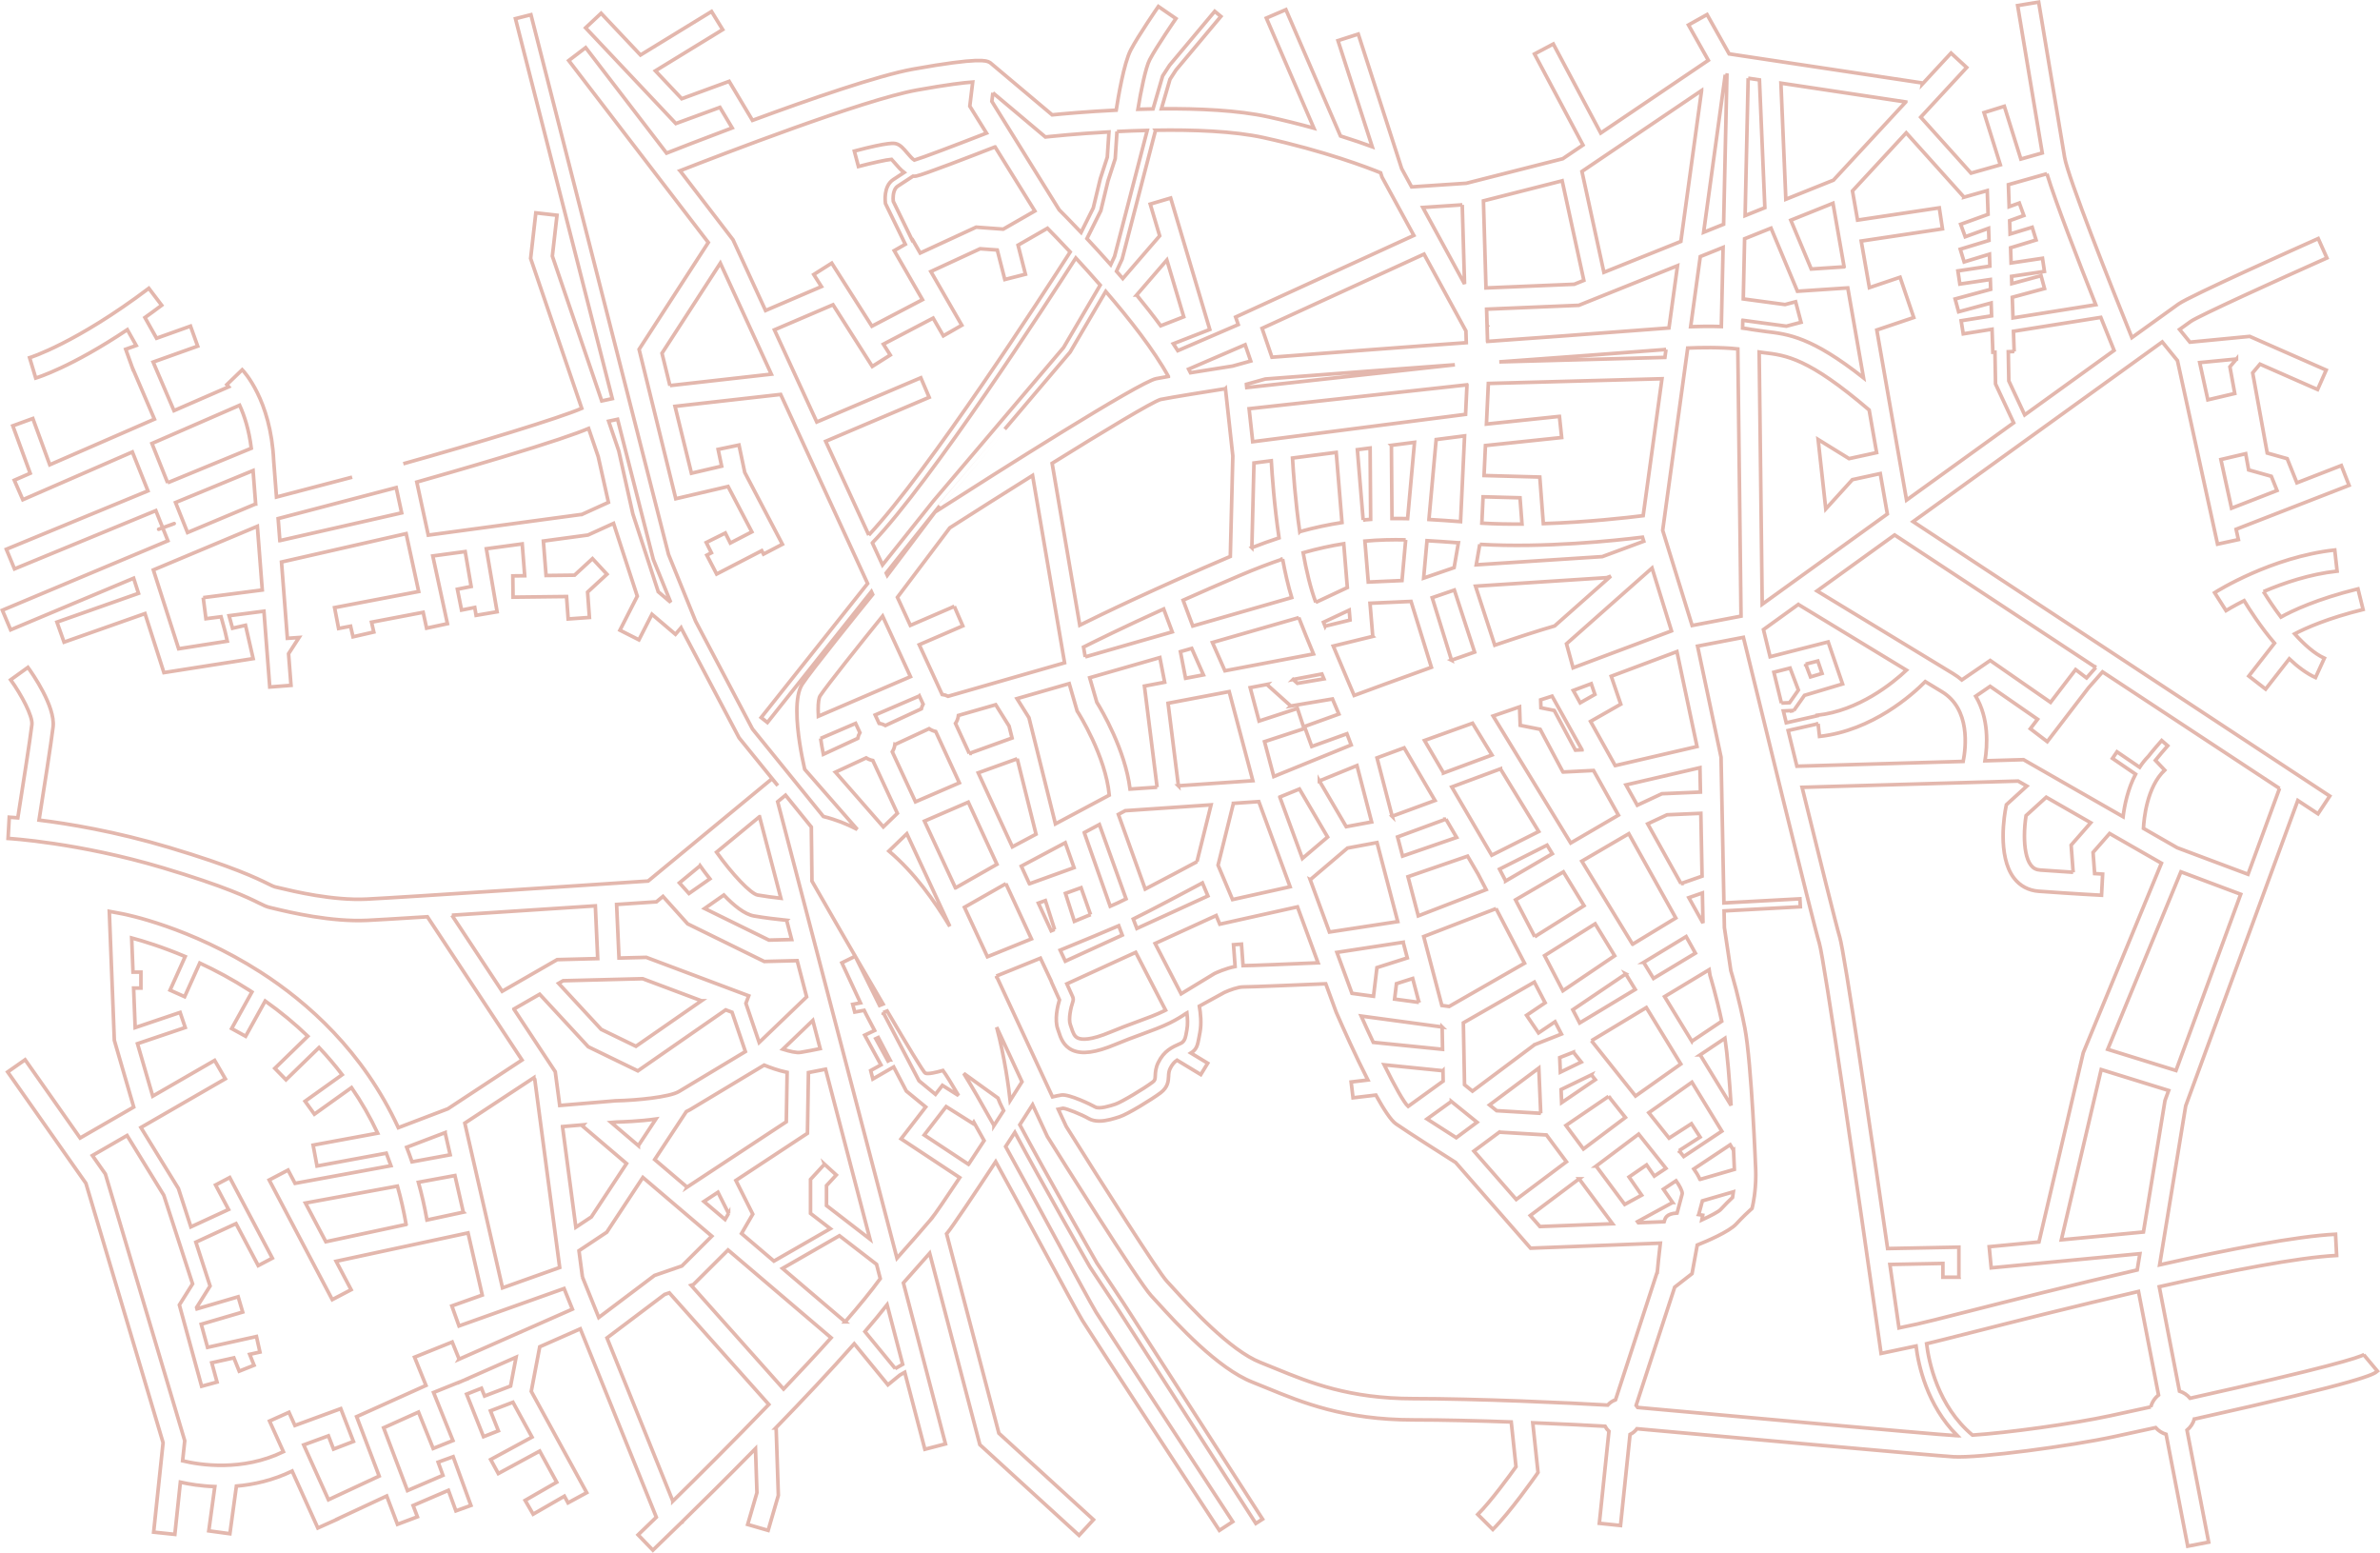 <?xml version="1.0" encoding="UTF-8"?><svg id="_àð_1" xmlns="http://www.w3.org/2000/svg" viewBox="0 0 3737.79 2438.11"><defs><style>.cls-1{fill:none;stroke:#e3b7ad;stroke-linecap:round;stroke-width:5.67px;}</style></defs><path class="cls-1" d="m3377.81,2209.18c-17.87,3.9-36.69,8.01-56.49,12.29l-6.43,1.41c-59.55,12.91-162.72,27.01-217.12,30.55-54.41-45.51-68.5-114.58-72.08-143.48,13.94-3.29,38.54-9.54,70.33-17.61,65.83-16.75,163.64-41.59,262.47-64.47l31.49,162.66c-5.88,4.68-10.2,11.19-12.17,18.66Zm-307.74,44.95c-31.51-1.81-398.96-35.11-497.95-44.1-.76-1.2-1.61-2.35-2.55-3.43,14.68-44.97,48.36-148.26,60.51-185.45l27.27-21.25,8.19-44.93c15.08-6.03,50.15-20.91,61.31-33.16,9.76-10.7,20.73-20.69,20.85-20.79l3.88-3.51,1.16-5.12c.22-.92,4.74-21.13,4.74-47.28,0-2.65-.04-5.38-.14-8.15-.06-1.65-6.47-167.62-17.03-222.6-8.86-46.13-20.14-84.03-22.03-90.21-.34-2.27-9.8-65.59-10.12-67.62,0-.42-.2-10.38-.5-26.19l119.78-6.51-.68-12.49-119.34,6.47c-1.47-74.13-4.5-228.81-4.5-228.81l-36.91-174.42c20.14-3.86,51.61-9.88,72.02-13.8,18.36,75.27,109.43,448.56,119.2,480.21,7.51,24.3,60.61,387.97,94.49,626.5l2.51,17.69,54.93-11.63c3.68,29.72,16.99,92.85,64.73,140.7-1.37-.02-2.67-.06-3.82-.12Zm-532.89-56.11c-4.78,1.69-8.98,4.56-12.27,8.27-58.94-3.47-204.91-10.14-305.21-10.14s-162.33-25.02-216.12-47.1l-23.92-9.68c-48.02-18.82-110.48-87.42-137.15-116.72l-10-10.89c-12.95-13.66-103.53-155.89-158-242.97-.1-.24-4.68-10.08-12.59-27.13,2.89-.66,5.64-1.23,7.55-1.49,5.84.46,29.36,9.88,39.93,16.03,5.1,2.97,10.97,4.06,17.01,4.06,11.43,0,23.5-3.94,32.05-6.73,12.53-4.08,50.29-27.11,64.27-37.66,11.69-8.84,12.15-18.68,12.51-25.87.2-4.26.38-7.93,2.57-12.37,3.11-6.27,6.41-9.98,10.7-12.95l37.31,22.61,10.87-17.83-26.39-15.99c8.94-5.62,10.5-11.79,12.75-24.44.4-2.27.86-4.84,1.45-7.81,2.77-14.3.92-30.77-.92-41.35,19.62-10.7,38.58-21.07,39.44-21.61,7.85-3.64,21.59-8.56,28.86-8.56,13.01,0,104.61-3.88,130.22-4.96l16.37,44.54.2.44c10.99,25.18,30.43,68.6,49.57,106.08l-26.29,3.13,2.97,24.84,35.87-4.26c12.31,22.27,23.64,39.66,31.49,45.15,19.36,13.5,81.72,53.02,93.79,60.65,3.09,3.55,117.69,134.58,117.69,134.58l203.79-7.89c-1.99,16.53-3.82,35.27-4.76,45.13l-.08-.02-65.53,200.89Zm-972.34-665.44c13.03-5.24,39.36-15.89,69.15-28,8.76,18.84,14.38,30.75,16.09,34.18l.74,1.47c.16.76.38,1.53.7,2.27l12.37,27.47c-2.77,9.22-8.17,31.11-2.49,46.35.46,1.27.92,2.65,1.39,4.1,2.83,8.78,7.13,22.01,21.33,28.52,15.08,6.91,36.61,4.04,67.78-9.06,14.36-6.03,27.88-10.99,40.97-15.79,16.41-6.03,31.91-11.71,44.83-18.12,9.9-4.9,18.24-10.08,24.78-14.58.5-.28,1.04-.56,1.57-.86,1.04,8.52,1.53,18.52-.08,26.71-.6,3.11-1.08,5.8-1.51,8.15q-1.79,10.06-8.25,12.93c-13.92,6.19-25.93,11.51-35.15,30.04-4.14,8.35-4.48,15.44-4.72,20.65-.28,5.88-.34,7.29-4.24,10.22-13.09,9.88-48.88,31.45-58.52,34.58-7.49,2.45-25.04,8.19-31.63,4.34-6.13-3.53-40.61-20.36-52.82-18.74-3.7.48-9.36,1.75-14.18,2.89-20.12-43.34-52.34-112.71-88.11-189.75Zm21.61,195.45c-2.27-20.36-8.39-67.04-21.19-115.1l39.79,85.7c-4.14,6.73-10.62,16.95-18.6,29.4Zm-25.39,39.24c-20.26-36.25-35.95-63.38-47.48-81.8l53.66,38.66c1.29,3.86,4.42,10.72,8.94,19.84-4.78,7.37-9.86,15.2-15.12,23.3Zm-39.97,60.95c-21.39-14.16-57.5-38.04-69.59-46.01,9.54-12.33,26.15-33.82,34.46-44.61,12.79,8.07,42.14,26.57,42.14,26.57l1.29-2.05c5.2,9.24,10.62,18.94,16.17,28.9-8.13,12.41-16.41,25-24.46,37.19Zm-58.4,85.6c-10.66,12.75-36.61,42.16-54,61.76l-187.38-716.72,12.39-10.24,40.49,49.95,1,84.95s61.03,106.6,111.66,193.04l-5.48,2.19c-7.75-15.69-38.24-77.28-38.24-77.28l-20.97,10.32,29.24,62.96-12.23,2.27,3.23,12.13,14.78-2.71,3.59,7.25c.04.08,5.3,10.14,12.77,24.38l-9.5,4.48-5.98,2.83,25.53,46.67-16.17,8.94,3.41,13.23,32.72-18.88c11.01,21.01,19.82,37.82,19.82,37.82l30.47,25-38.68,50.05,92.08,60.87c-21.55,32.35-39.36,58.5-44.57,64.73Zm-56.7,235.08l-47.62-58.02c12.83-14.9,24.56-29.04,34.84-42.11l24.44,93.49-11.67,6.65Zm-78.59-73.36l-98.49-83.89,89.43-51.33,58.28,44.93,5.84,22.43c-14,19.32-33,42.52-55.07,67.86Zm-96.8,105.54l-145.2-162.9c2.33-.8,3.74-1.31,3.74-1.31l54.29-54.12,161.85,137.85c-23.16,25.79-48.62,53.12-74.67,80.47Zm-173.92,175.99c-22.83-56.62-69.75-172.86-103.41-256.26,24.96-18.8,87.36-65.85,90.6-68.3.98-.34,3.66-1.27,7.27-2.51l156.27,175.29c-55.59,57.64-111.36,113.13-150.73,151.79Zm-141.95-351.78c-.12-.9-2.25-16.93-5.48-41.41l43.7-29.06,56.7-86,108.25,92.18c-16.73,16.67-43.56,43.44-46.98,46.85-6.13,2.11-43,14.84-43,14.84l-87.58,66.03c-15-37.17-25.2-62.46-25.61-63.44Zm-31.31-236.34c9.18-.78,20.91-1.77,32.76-2.75l-1.49,1.75,69.31,59.05c-27.69,42.01-53.62,81.32-55.27,83.83-2.59,1.71-13.96,9.26-24.36,16.19-6.33-47.8-14.42-108.91-20.95-158.06Zm-162.35,365.18l-10.89-26.89-59.15,23.82,17.97,44.36-94.59,42.58-14.34,6.45,35.41,93.31-79.65,37.11-38.88-86.1c11.63-4.26,27.96-10.24,38.84-14.22,3.92,10.16,8.03,20.83,8.03,20.83l31.23-11.99-19.86-51.51-15.48,5.68-56.55,20.71-9.34-20.65-30.51,13.7,21.75,48.16c-64.73,31.37-131.23,20.79-158.26,14.3l3.33-31.53-124.66-418.9-20.34-28.96,54.45-31.41c15.34,24.94,56.45,91.78,57.68,93.79.88,2.67,41.89,128.96,45.19,139.12-4.5,7.17-20.75,33.1-20.75,33.1l34.94,127.71,24.22-6.59s-3.55-12.97-8.29-30.31l34.72-7.71,8.39,20.91,23.32-9.3-6.87-17.13,16.09-3.55-5.46-24.44-76.82,17.05c-3.43-12.63-6.97-25.51-9.92-36.33l65.11-19.1-7.09-24.02-64.63,18.96c-.26-.92-.46-1.71-.6-2.17,4.32-6.89,21.13-33.7,21.13-33.7l-22.35-68.81,63.08-29.12,34.88,65.91,22.19-11.69-66.96-126.61-22.21,11.69,20.38,38.5-59.17,27.31-19.56-60.23-58.92-95.8,132.57-76.48-16.77-28.9-97.24,56.11c-7.03-24.2-18.46-63.54-23.94-82.38l74.99-25.33-8.05-23.72-70.59,23.84c-.56-14.5-1.47-37.94-2.41-62.06h11.45v-25.04h-12.43c-.86-22.37-1.65-42.68-2.09-53.72,18.6,4.98,48.5,14.16,84.05,29.2l-23.78,52.78,22.92,10.26,23.78-52.84c24.64,11.49,51.15,25.59,78.14,42.92,1.27.84,2.51,1.69,3.78,2.51l-31.87,57.44,21.97,12.11,30.73-55.39c24.2,17.17,46.49,35.63,66.94,55.29l-51.84,50.47,17.53,17.91,51.96-50.57c12.93,13.66,25.04,27.88,36.29,42.62l-58.28,41.69,14.64,20.34,58.34-41.75c15.58,22.67,29.26,46.53,41.07,71.56-34.06,6.31-101.42,18.74-101.42,18.74l6.11,32.82,108.87-20.12c2.55,6.49,4.98,13.03,7.29,19.66l-150.65,27.67-10.97-20.79-29.62,15.54,99.07,187.82,29.62-15.54-23.56-44.67,207.16-44.52,22.33,97.63-47.78,17.01,11.27,31.43,165.01-58.74,13.07,32.39-177.9,78.51Zm-83.25-211.46l-126.08,27.09-32.05-60.75,144.48-26.55c5.52,19.5,10.06,39.56,13.66,60.21Zm61.21-144.2l7.97,34.82-59.97,11.03c-2.65-7.77-5.42-15.4-8.35-22.88l60.35-22.98Zm28.58,124.9l-57.08,12.27c-3.66-20.61-8.15-40.35-13.46-59.23l57.38-10.54,13.15,57.5Zm110.64-211.02c.84,1.29,1.39,2.11,1.59,2.39.8,6.17,29.5,222.71,39.14,295.51l-89.83,31.97-59.19-258.65,108.29-71.22Zm-31.21-107.91c9.06-5.2,25.23-14.5,40.49-23.28l76.34,82.48,77.88,37.82,137.95-95.76c3.64,1.37,6.99,2.61,9.96,3.72l20.97,61.76c-34,20.42-104.31,62.68-104.31,62.68-14.9,8.92-66.68,13.88-98.69,14.56h-.52l-88.07,7.39c-4.2-31.67-7.03-53.02-7.03-53.02l-64.97-98.35Zm-97.34-147.35c73.36-4.7,160.95-10.44,225.28-14.7l3.7,82.78-63.62,1.63-86.44,49.73-78.91-119.44Zm391.97,134.34c-33.54,23.28-92.81,64.43-102.93,71.44-12.61-6.13-50.07-24.32-54.53-26.49-3.01-3.25-45.41-49.04-66.96-72.32,3.59-2.05,6.15-3.53,7.15-4.1,7.75-.2,118.87-3.05,124.88-3.19,3.27,1.23,50.83,19.06,92.38,34.66Zm155.55,81.04c-5.84.98-16.77-1.45-27.8-4.94l47.08-45.21,11.59,44.26c-9.76,2.01-21.49,4.34-30.87,5.88Zm-254.68,146.39l-42.68-36.33c5.44-.44,8.88-.72,9.04-.74,8.64-.2,34.88-1.04,61.15-4.66-8.03,12.17-17.55,26.63-27.51,41.73Zm141.67,106.46c-1.71,2.91-3.64,6.29-5.52,9.5l-33.16-28.24,22.01-14.48,16.67,33.22Zm-65.17-41.29l-50.85-43.3,49.63-75.27c2.07-.94,4-1.93,5.74-2.97l116.56-70.05c8.76,3.57,22.35,8.58,36.05,11.41-.4,24.24-1.1,67.16-1.29,77.58-10.85,7.13-114.7,75.51-155.85,102.61Zm215.82-35.99l-18.68,20.32-3.29,3.57v53.32l31.13,24.02-88.61,50.89-50.85-43.3,17.65-30.41-26.53-52.9,112.39-74.01,1.57-95.36c8.96-1.63,18.74-3.57,26.89-5.28l69.73,266.71c-28.52-21.99-63.14-48.68-68.26-52.64v-31.31l15.36-16.71-18.5-16.93Zm-269.34-411.65l5.38-.36,10.3-8.5,38.72,43.08,120.32,59.09,51.71-1.29,14.86,56.88c-20.73,19.9-62,59.53-74.55,71.58l-20.85-61.4,4.46-11.85-160.91-60.39-3.27.08-39.56,1-3.76-84.13c34.06-2.27,56.21-3.74,57.14-3.8Zm73.93-56.94c4.26,5.96,9.5,13.05,15.42,20.51l-32.86,22.98c-5.24-5.84-10.68-11.89-15-16.69l32.43-26.79Zm135.94,85.6l7.89,30.19c-15.32.4-31.91.8-35.63.9-5.88-2.89-78.93-38.76-101.04-49.63l30.17-21.11c15.64,16.41,32.68,30.29,47.3,32.86,16.61,2.93,36.71,5.26,51.31,6.79Zm-42.54-162.7l33.5,128.11c-11.85-1.35-25.16-3.09-36.47-5.08-10.74-1.87-39.75-32.35-64.57-67.28l67.54-55.75Zm119.22-69.93l48.26-22.37c3.15,1.99,6.67,3.39,10.44,4.08l38.52,82.94-22.03,21.31c-18.26-20.87-53.78-61.48-75.19-85.96Zm-23.32-52.94l54.99-23.62,6.71,14.48c-1.59,2.77-2.77,5.8-3.39,9.06l-54,25.04c-1.67-8.46-3.11-16.85-4.3-24.96Zm-3.86-45.37c0-10.56,1-18.28,3.13-21.51,10.46-15.99,62.44-81.1,98.11-125.2,14.64,31.83,29.3,63.66,43.76,95.1l-144.68,62.16c-.2-3.74-.32-7.31-.32-10.54Zm85.15-261.69c92.06-96.1,274.52-377.23,319.53-447.34,11.81,12.75,24.84,27.17,38.32,42.58-17.19,29.26-57.14,97.3-57.56,98.05-.7.8-204.23,240.64-204.23,240.64-.08.1-52.48,65.91-80.13,100.66-5.32-11.59-10.64-23.12-15.93-34.58Zm-5.62-12.27c-23.4-50.83-46.23-100.48-67.72-147.21l162.56-69.05-13.11-30.71-163.4,69.41c-24.72-53.76-47.32-102.91-66.54-144.68l92.02-39.38,61.68,96.82,28.26-17.89-10.85-17.03,78.14-40.93,16.05,27.82,29.02-16.63-48.64-84.35c17.33-7.99,71.36-32.96,77.38-35.75,3.78.28,16.23,1.21,26.95,1.97l11.83,46.29,32.43-8.23-11.65-45.67,46.21-26.53c7.23,7.33,19.94,20.38,35.69,37.21-40.91,63.78-222.62,344.53-316.31,444.53Zm-312.32-234.71c-6.43-26.15-11.45-46.63-12.47-50.77,5.54-8.56,64.03-98.81,91.64-141.45,14.44,31.45,43.2,94.03,80.11,174.28l-159.28,17.93Zm15.91-337.36c61.98-24.24,288.44-111.58,371.82-126.63,48.24-8.7,74.23-11.69,87.8-12.65l-3.88,32.17-.68,5.8,26.23,42.24c-50.21,19.56-102.51,39.36-113.37,42.4-2.85-1.59-8.15-7.75-11.13-11.27-5.98-7.01-10.7-12.55-17.27-14.42-2.93-.84-10.7-3.07-65.81,11.51l6.43,24.2c19.94-5.26,44.08-10.66,52.02-11.27,1.57,1.57,3.84,4.24,5.48,6.19,4.2,4.92,8.9,10.42,14.24,14.46l-17.15,11.25c-15.81,10.48-12.39,35.57-12.25,36.63l.14.98,31.15,63.89-17.39,9.98,44.38,77-79.47,41.61-63.06-98.99-28.26,17.87,12.07,18.94-87.78,37.58c-30.27-65.81-49.26-107.17-50.25-109.27l-.76-1.71-83.25-108.49Zm494.73-37.42l62.46,100.64c-17.61,10.1-44.46,25.51-49.63,28.48-7.97-.58-42.52-3.09-42.52-3.09l-87.91,40.61-11.75-20.38-.72.4c-10.3-21.15-29.08-59.67-29.8-61.17-.14-1.18-.26-2.57-.26-4.34,0-6.41,1.31-15.5,7.07-19.34l24.14-15.79c1.71.12,3.45.06,5.28-.28,10.87-1.97,88.85-32.15,123.63-45.73Zm-3.43-84.95c30.25,25.45,82.46,69.37,82.46,69.37l7.13-.76c.92-.1,39.58-4.24,92.71-7.17-1.06,16.13-2.55,38.7-2.61,39.66-.46,1.43-10.99,33.8-10.99,33.8,0,0-10.74,44.57-11.05,45.91-.4.76-11.07,22.21-19.1,38.38-17.37-18.32-30.13-31.15-34.4-35.41-1.97-3.15-100-161.05-105.76-170.35.32-2.65.92-7.65,1.61-13.44Zm194.91,60.77c15.06-.74,31.05-1.37,47.5-1.75-13.64,52.64-48.92,188.74-51.29,197.84-.18.42-2.95,6.41-6.05,13.05-13.34-15.04-26.07-28.92-37.36-40.99l21.81-43.82s11.15-46.33,11.27-46.81c.14-.46,11.33-34.8,11.33-34.8l2.79-42.72Zm60.53-2.01c59.41-.96,123.17,1.33,169.97,11.65,96.26,21.23,163.08,46.85,183.54,55.19l2.17,6.75,49.99,91.6-266.11,121.85-13.76,6.31,4.08,11.87-94.89,40.91c-2.27-3.59-4.64-7.23-7.09-10.87l57.3-22.35-61.44-206.42-32.09,9.5s6.43,21.59,14.84,49.85l-57.92,67.04c-3.31-3.86-6.61-7.67-9.9-11.43l8.88-19.12,52.44-202.32Zm481.68,117.17c.7,23.38,2.17,73.38,3.64,124.22-20.28-37.21-45.59-83.59-65.49-120.1l61.86-4.12Zm6.35,216.44c-59.93,4.08-239.88,17.81-305.19,22.81-4.86-14.2-11.69-34.08-15.56-45.35,21.25-9.74,202-92.5,254.42-116.5l65.79,120.62c.2,6.41.38,12.57.54,18.42Zm1.08,66.19c-.48,10.24-1.25,26.71-2.17,46.35l-334.31,42.98-5.68-51.84c56.94-6.25,281.39-30.83,342.16-37.5Zm-24.26,432.36l-30.35-98.17c10.48-3.59,24.44-8.37,34.82-11.95l31.77,97.42c-12.07,4.2-24.22,8.46-36.25,12.69Zm243.83-129.62l6.43-2.39-88.33,78.23c-25.18,7.27-58.4,18.07-94.03,30.21-9-27.57-23.82-73.02-30.23-92.66,54.31-3.51,206.16-13.38,206.16-13.38Zm-199.45-52.3c100.92,6.01,213.43-5.96,255.56-11.17.56,1.85,1.23,3.98,1.97,6.35-22.25,8.23-62.04,22.98-65.15,24.12-3.74.26-139.14,9.04-197.92,12.85,1.87-10.82,3.98-23.06,5.54-32.15Zm5.18-74.65c11.31.3,42.22,1.12,58.02,1.55.86,11.39,2.23,29.3,3.13,41.29-21.11.16-42.42-.24-63.08-1.43l1.93-41.41Zm124.22-496.14l34.04,156.35c-9.08,3.66-14.46,5.8-15.04,6.05-3.98.16-89.81,3.74-138.64,5.78l-4-136.73,123.63-31.45Zm218.93-141.73l-32.54,236.92c-46.15,18.54-89.71,36.01-120.84,48.5l-34.5-158.4c38.1-25.77,134.48-90.92,187.88-127.03Zm37.19-24.76c.58.1,1.47.22,2.63.4l-5.2,234.33c-10.4,4.18-20.89,8.39-31.41,12.61,16.21-117.85,30.11-219.13,33.98-247.35Zm-54.33,395.5c5.04-36.61,10.14-73.83,15.12-110.08l35.83-14.38-2.77,124.3c-17.87-.6-35.25-.3-48.18.16Zm-118.51,689.2l-38.7-69.37,47.46-27.03-15-43.88c37.42-14.02,81.58-30.57,103.19-38.66,7.11,33.54,23.64,111.68,31.55,149.04l-128.49,29.9Zm76.64,44.06l-3.33.14-38.6,18.03-17.79-31.89,116.18-27.03c.18,9.02.44,22.35.76,38.28l-57.22,2.47Zm26.65,141.15l-52.28-93.73c11.99-5.6,27.27-12.73,30.43-14.2,4.12-.18,34.04-1.49,53.06-2.31.62,31.51,1.33,67.26,1.95,98.69l-33.16,11.55Zm12.37,22.19l21.29-7.39c.4,20.42.74,37.23.92,47.22l-22.21-39.83Zm4.74,225.46l-42.84-70.09,69.99-42.22,1.33,8.82.36,1.2c.12.36,9.58,31.25,18.07,70.87l-46.91,31.41Zm13.09,21.39l38.9-26.07c3.8,25.12,7.07,65.67,9.6,105.44l-48.5-79.37Zm-33.16,150.4l33.02-21.27-13.62-21.03-35.11,22.61c-9.26-11.63-20.22-25.37-31.81-39.91l67.7-47.86,46.98,76.86-59.85,39.79c-1.91-2.39-4.38-5.5-7.31-9.2Zm-10.14,81.4l-14.48-20.89,19.9-13.23c5.84,8.15,9.68,16.11,9.68,19.8,0,.36-.02.7-.12.98l-7.97,29.86c-17.27,1.12-18.62,7.91-20.34,13.68-9.52.38-23.84.92-40.51,1.59-.38-.52-.84-1.14-1.25-1.71l55.09-30.08Zm-120.1-57.2l66.78-50.17,42.82,53.74-18.24,12.13-12.15-17.53-27.55,18.96s10.82,15.62,19.8,28.58c-10.89,5.94-23.06,12.57-26.61,14.52-13.09-17.59-29.34-39.42-44.85-60.23Zm-26.75,20.06l52.48,70.49c-51.43,1.99-106.38,4.12-114.03,4.4-1.91-2.17-7.49-8.56-15.14-17.29l76.7-57.6Zm-125.26-73.3l73.95,4.4,31.37,42.11-78.81,59.17c-24.24-27.74-53.5-61.17-66.46-75.98l39.95-29.7Zm-75.43-48.26l40.41,32.68-32.66,24.26c-12.95-8.23-30.45-19.42-45.87-29.4l38.12-27.53Zm-13.15-48.22l.32,16.29-55.03,39.73c-6.41-5.66-20.89-31.65-37.64-65.31l92.34,9.3Zm-1.29-68.69l.66,35.07-108.79-10.93c-6.39-13.52-12.79-27.49-19-41.31l127.13,17.17Zm-61.17-133.01c2.23,8.46,4.38,16.69,6.47,24.6l-37.44,11.91-10.24,3.27-5.4,44.99c-15.36-2.07-27.84-3.76-33.82-4.56-5.36-14.58-13.74-37.4-23.62-64.31l104.05-15.91Zm-145.99-98.17c9.56-8.13,53.1-45.15,58.52-49.75,4.9-.9,29.38-5.46,46.37-8.62,10.44,39.87,21.89,83.45,32.56,124.08-25.85,3.96-78.73,12.03-107.29,16.39-9.7-26.37-20.12-54.75-30.17-82.1Zm-300.75,72.24l5.58,14.72c-42.2,19.3-79.35,36.29-89.47,40.91-2.23-4.74-4.94-10.56-8.09-17.31,35.57-14.56,71.22-29.3,91.98-38.32Zm-177.2-66.07c15.54,33.66,29.12,63,40.11,86.72-30.41,12.37-57.06,23.12-69.13,28-11.85-25.55-23.98-51.63-36.05-77.64l65.07-37.07Zm-79.19,6.67c-16.81-36.19-33.32-71.76-48.72-104.92,17.71-7.65,49.22-21.27,68.85-29.72,16.01,34.74,31.13,67.5,45.01,97.55l-65.13,37.09Zm-8.86,60.39c-24.52-40.65-55.43-84.21-95.66-118.29,8.9-8.6,19.6-18.94,28.12-27.17l67.54,145.46Zm-86.24-285.53l53.66-24.88c3.11,2.11,6.63,3.64,10.42,4.46,12.71,27.59,25.14,54.55,37.13,80.57l-68.91,29.76c-13.52-29.1-25.87-55.71-36.43-78.47,2.11-3.41,3.53-7.29,4.12-11.45Zm38.38-76.28c1.97,4.3,3.94,8.58,5.9,12.83-1.25,2.29-2.19,4.78-2.79,7.39l-56.45,26.17c-3.01-1.67-6.37-2.81-9.9-3.35-2.27-4.86-4.32-9.28-6.15-13.21l69.39-29.82Zm480.72-482.46c3.68,33.5,11.39,103.97,11.57,105.62-.04,1.91-3.07,123.29-3.94,157.78-119.38,50.83-201.24,90.42-236.42,107.91-14.72-86.14-38.4-224.73-43.42-254.18,82.68-51.41,156.99-96.18,170.27-100.22,19.02-3.76,73.73-12.47,101.94-16.91Zm11.19-35.53c-5.52.84-36.23,5.62-66.07,10.48-.96-1.89-1.93-3.78-2.93-5.68l88.75-38.28,8.76,25.55c-12.51,3.47-27.45,7.63-28.5,7.93Zm21.73,28.6c12.23-3.41,27.94-7.77,29.7-8.27,97.83-7.49,232.81-17.71,297.68-22.37l-326.82,35.79-.56-5.14Zm82.28,366.44c7.15,18.44,15,37.74,23.04,57.02l-139.08,26.41-19.64-44.44,135.68-38.98Zm1.45-135.04c-6.97-48.64-10.16-94.63-11.35-115.6l68.65-8.84c1.79,21.71,5.34,64.81,9.08,110.12-20.97,3.21-42.88,7.83-66.38,14.32Zm25.2,111.04c-8.27-22.19-14.78-49.63-19.86-77.94,22.59-6.39,43.64-10.99,63.78-14.16,2.03,24.76,4.02,48.76,5.66,68.85l-49.59,23.26Zm14.64,37.38c-.82-2.07-1.69-4.14-2.51-6.19,8.72-4.1,26.09-12.23,40.37-18.94.62,7.39,1.06,12.77,1.29,15.52-11.51,2.83-29.5,7.23-39.14,9.6Zm-8.98,242.95l59.05-24.06c5,19.48,13.25,51.19,23,88.53-12.19,2.25-28.6,5.32-39.89,7.41l-42.16-71.88Zm-62.12,25.33l30.83-12.57,44.2,75.39-39.58,33.64c-15.87-43.16-29.38-79.95-35.45-96.46Zm-72.9,9.9c15.75-1.06,29.62-2.01,39.89-2.73l49.14,133.72c-24.1,5.36-74.39,16.55-90.38,20.1-6.69-15.83-19.76-46.87-22.77-53.98,2.01-8.11,18.64-75.05,24.12-97.1Zm93.79-194.49c20.32-3.86,36.61-6.95,45.17-8.58,1.08,2.53,2.15,5.08,3.21,7.59-15.87,2.69-34.74,5.86-41.65,7.03-1.83-1.65-4.18-3.76-6.73-6.05Zm-3.64,41.65l65.45-11.03c3.45,8.13,6.83,16.11,10.02,23.72l-54.02,19.52,11.41,31.37,55.31-19.98c2.61,6.61,4.88,12.51,6.71,17.57-36.13,14.72-95.64,38.98-121.63,49.57-3.84-14.46-9.08-34.22-14.54-54.79l62.16-20.36-10.44-31.71-60.31,19.74c-5.56-20.93-10.64-40.13-13.92-52.46,9.02-1.73,17.99-3.41,26.73-5.08l-.32.34,37.4,33.58Zm-173.36-85.31l17.75-5.1,18.36,41.53-28.02,5.34-8.09-41.77Zm-3.19,210.59c-3.96-31.55-13.74-109.6-16.25-129.62,10.7-2.05,50.95-9.68,96.02-18.24l37.13,139.88c-26.23,1.79-73.73,5.02-116.91,7.97Zm-137.97,202.28c-7.91,3.29-16.49,6.85-25.41,10.54l-14.02-43.88,24.58-8.86,14.84,42.2Zm-9.86-128.77c8.33-4.46,16.35-8.74,23.74-12.67l41.91,116.72c-5.04,2.51-9.5,4.68-13.07,6.37-2.89,1.35-6.93,3.13-11.85,5.26l-40.73-115.68Zm1.47-275.87c-.78-4.52-1.67-9.68-2.65-15.44,18.22-9.18,61.31-30.47,125.88-59.81l13.46,35.99-136.69,39.26Zm112.93,204.65c-17.01,1.16-31.87,2.17-42.5,2.89-7.73-61.98-44.71-124.22-52.22-136.35-.78-2.71-7.03-24.26-11.15-38.5l110.2-31.65,7.51,38.72-16.35,3.11-15.42,2.93,19.92,158.84Zm-201.26-109.21l-18.78-29.94,82.02-23.56,12.45,43.06,1.31,2.05c.46.7,43.6,68.75,49.12,130.02l-84.57,45.11-41.55-166.73Zm-93.69,56.15c-7.13-15.44-14.36-31.17-21.69-47.1,2.45-3.7,4.08-7.97,4.64-12.59l58.52-16.81c6.43,10.26,19.14,30.55,21.01,33.54.24.94,2.01,7.99,4.68,18.74l-67.16,24.22Zm75.27,8.35c10.48,42.05,24.38,97.85,29.52,118.45l-37.17,19.82c-16.45-35.61-34.48-74.73-53.6-116.2l61.25-22.07Zm299.46,215.41c-23.44,10.7-68.06,31.13-111.58,51.03l-5.64-14.8c28.76-14.18,80.17-41.49,108.61-56.68l8.62,20.44Zm-17.21-53.74c-18.06,9.68-52.02,27.78-81.26,42.94l-42.14-117.27c6.09-3.25,10-5.32,10.82-5.78,3.86-.24,73.43-5,134.74-9.18l-22.17,89.29Zm387.31-139.34l-29.92-51.09c23.08-8.37,48.98-17.69,75.45-27.05l30.51,49.93-76.04,28.22Zm89.35-6.45l60.11,98.35-73.81,37.21-62.78-107.17,76.48-28.4Zm207.5,275.36l-79.73-130.46c29.48-17.21,57.48-33.56,73.79-43.08l73.81,132.31-67.86,41.23Zm17.41,28.48c17.77-10.78,49.77-30.21,66.72-40.51l14.52,26.03-65.81,39.68-15.42-25.2Zm-82.02,122.99l86.22-52,54.12,88.59-71.1,50.27c-27.17-34.1-54.41-68.24-69.25-86.86Zm26.93,87.4l26.39,33.12-65.89,49.49c-11.71-15.73-21.61-29.04-27.49-36.93l67-45.67Zm-26.93-33.78l6.05,7.59c-15.18,10.34-36.29,24.72-52.86,36.03-.28-6.41-.58-13.4-.88-20.55l47.7-23.08Zm-28.36-35.57l12.35,15.5-32.84,15.87c-.38-8.82-.72-16.79-.98-22.9,7.25-2.85,15.02-5.92,21.47-8.48Zm-106.3-268.88c-3.98-7.61-7.27-13.94-9.7-18.58l74.67-37.66,8.25,13.48c-30.85,18.01-59.29,34.6-73.22,42.76Zm45.61,87.52c-10.7-20.55-21.11-40.49-30.17-57.88,14.66-8.56,43.86-25.61,75.19-43.88l32.43,53.06-77.46,48.7Zm142.95,58.46l14.9,24.34-87.28,52.62c-2.87-5.52-6.53-12.55-10.8-20.73,29.48-19.92,63.81-43.14,83.19-56.23Zm-98.73,26.41c-8.8-16.91-18.68-35.85-28.74-55.17l79.41-49.91,30.63,50.13-81.3,54.95Zm-104.96-129c13.01,24.96,29,55.61,44.73,85.78-28.3,16.21-110.84,63.52-118.41,67.86-1.47-.2-5.58-.74-11.47-1.55-5.4-20.53-16.01-60.75-28.48-108.21l113.63-43.88Zm-163.18-145c-10.38-39.79-19.06-73.06-23.82-91.7,9.5-3.53,24.34-9.02,42.66-15.71,9.96,17.01,28.78,49.12,48.42,82.64-19.84,7.29-49.2,18.12-67.26,24.76Zm84.41,4.52c5.82,9.94,11.51,19.64,16.85,28.74l-84.89,29.28c-2.67-10.2-5.3-20.26-7.87-30.08l75.92-27.94Zm-42.28,287.74c-12.09-1.65-25.33-3.43-38.3-5.18,1-8.23,2.15-17.79,2.91-24.2,6.77-2.15,17.17-5.46,25.51-8.13,3.82,14.5,7.17,27.21,9.88,37.52Zm-1.12-135.86c-5.26-20.04-10.72-40.79-16.15-61.48l93.61-32.25c9.78,16.69,16.15,27.55,16.25,27.72.06.14,4.98,9.58,12.93,24.82-29.04,11.23-79.97,30.89-106.64,41.19Zm192.34,310.03c-18.8-1.1-61.8-3.66-69.25-4.1-1.83-1.49-5.98-4.84-11.17-9.02,16.65-12.43,58.18-43.5,77.4-57.88l3.01,70.99Zm-7.51-108.63l-2.09.84-97.63,73c-5.38-4.34-9.94-8.03-12.47-10.08-.22-11.39-1.47-77.48-1.83-97.2l111.52-63.93c5.9,11.33,11.59,22.25,16.91,32.43l-29.14,19.7,18.78,27.63s10.48-7.09,25.91-17.51c3.9,7.51,7.31,14.04,10.06,19.3l-40.03,15.81Zm42.42-427.25l48-2.39,39.1,70.09c-16.77,9.78-45.25,26.39-74.95,43.74l-121.89-199.43c14.08-4.9,28.06-9.72,41.57-14.3l1,28.98s23.7,4.72,31.37,6.25c5.92,11.11,35.79,67.06,35.79,67.06Zm29.86-34.9c-3.64.18-7.21.36-10.3.52-7.31-13.7-33.24-62.3-33.24-62.3,0,0-14.36-2.85-20.95-4.18-.16-4.58-.3-9.2-.42-12.49,6.19-2.03,12.17-3.96,17.93-5.78l46.98,84.23Zm20.3-86.94c-7.17,4.08-16.43,9.34-23.14,13.17l-10.84-19.44c5.12-1.91,15.26-5.7,28.22-10.56,1.89,5.54,3.98,11.63,5.76,16.83Zm120.28-99.71l-154.58,57.92-10.34-37.68,134.36-118.97c10.66,34.44,23.54,76.1,30.57,98.73Zm-8.66-441.92l-1.69,12.43-260.1,7.03c64.55-4.52,206.56-15.26,261.79-19.46Zm-280.26-12.71l-.72-25.24.06-.02s-.04-.06-.06-.1l-.74-25.24,144.82-6.07,155-62.2-13.44,97.77c-101.88,7.75-240.26,18.12-284.92,21.11Zm112.91,117.75l-114.62,12.07,2.99-63.78c55.19-1.51,219.43-5.94,272.67-7.39l-29.52,215.01c-24.68,3.09-87.24,10.22-156.79,12.49l-5.56-73.16-87.56-2.37,2.21-47.08,119.7-12.59-3.51-33.2Zm-204.95,161.89l11.35-125.52,44.63-5.74c-2.33,49.45-4.96,106.08-6.31,134.62-17.09-1.29-33.54-2.47-49.67-3.35Zm46.27,36.57c-1.91,11.09-4.54,26.43-6.71,39.02-12.23,4.22-35.57,12.21-47.88,16.45l5.3-58.78c15.87.86,32.17,2.03,49.28,3.31Zm-134.5,146.99l-4.3-52.06c15.79-.68,45.25-1.99,64.43-2.85l31.99,103.47c-52.96,18.94-99.73,36.19-121.34,44.2-3.01-7.09-6.13-14.42-9.38-22.05-7.55-17.77-15.56-36.63-23.44-55.53l62.04-15.18Zm-15.06-182.82l-9.1-110.36,20.02-2.57.84,111.99c-3.9.26-7.83.58-11.77.94Zm44.36-117.23l36.27-4.66-10.82,119.8c-8.19-.18-16.37-.26-24.56-.16l-.88-114.98Zm22.43,148.44l-5.78,63.93c-17.01.76-38.54,1.71-52.98,2.35l-5.3-64.31c21.65-1.93,42.68-2.41,64.07-1.97Zm-241.6,12.29l3.31-132.97,27.19-3.49c1.35,23.38,4.74,70.95,12.21,121.14-13.66,4.48-27.86,9.56-42.72,15.32Zm48.28,17.93c3.92,21.09,8.64,41.75,14.3,60.43l-155.39,44.65-15.14-40.51c26.73-11.93,56.35-24.88,88.83-38.7,24.16-10.3,46.49-18.82,67.4-25.87Zm-229.21-414.64l47.44-54.93c11.45,38.46,23.08,77.48,26.53,89.13-10.24,4-25.57,9.98-36.21,14.12-11.91-16.21-24.74-32.47-37.76-48.32Zm49.81,127.85c-7.87,1.37-14.54,2.57-19.2,3.49-26.41,5.26-249.86,147.07-344.69,207.8l-2.53,1.63s-47.66,63.16-74.99,99.39c-.56-1.23-1.12-2.45-1.69-3.68l83.99-105.48c-.12.14,204.45-240.92,204.45-240.92l.34-.4,55.95-95.32c37.15,43.12,75.81,92.32,98.37,133.47Zm-336.16,361.06l-69.09,29.84c-6.75-14.68-13.52-29.4-20.28-44.1,21.55-28.56,79.41-105.3,82.24-109.03,38.3-24.5,84.45-53.74,130.02-82.26l50.27,294.18-182.9,52.52c-2.89-1.45-6.07-2.43-9.4-2.85-11.85-25.71-23.88-51.82-35.97-78.1l68.42-29.56-13.32-30.63Zm-101.02,712.1l-3.17,1.75c-5.18-9.48-15.54-28.42-19.14-35.01,1.25-.58,2.57-1.21,3.92-1.85,5.78,11.03,12.23,23.34,18.4,35.11Zm-10.62-74.33l6.13-2.45c31.21,53.12,57.08,96.14,59.89,97.53,3.96,1.99,16.65-.92,27.72-4.1,5.26,7.15,13.84,21.07,24.52,39.32l-25.33-15.97-6.99,9.02-3.9,5.06c-9.28-7.63-23.56-19.34-25.89-21.27-1.91-3.64-43.06-82.18-56.15-107.15Zm269.12-130.5c-1.79.72-3.57,1.45-5.36,2.19-5.94-12.83-12.69-27.41-20.12-43.5l11.01-3.98,14.48,45.29Zm-39.56-71.72c-4.1-8.88-8.35-18.1-12.75-27.63,15.46-8.25,41.89-22.33,69.03-36.79l13.82,39.16-70.09,25.27Zm67.92,177.36l-9.1-20.2,108.13-49.45,46.91,90.76c-.74.38-1.45.74-2.19,1.12-11.91,5.88-26.19,11.15-42.74,17.21-12.69,4.66-27.07,9.94-41.85,16.15-30.73,12.89-44.67,12.19-50.93,9.32-5.44-2.49-7.55-7.93-10.16-15.97-.56-1.75-1.1-3.41-1.69-4.96-3.25-8.78.68-26.91,3.94-36.27.88-2.53.76-5.28-.32-7.71Zm255.14-47.42c-14.9,2.91-29.66,9.76-31.69,10.72l-.78.36s-34.08,20.73-52.32,31.79c-9.2-17.77-31.47-60.87-40.85-79.05l95.9-43.84,5.7,13.52,122.01-27.15,32.29,87.84c-43.46,1.85-106.84,4.42-117.77,4.48l-2.49-33.84-12.51.92,2.51,34.24Zm730.07,334.27c-2.77-6.05-6.23-11.65-9.62-16.43l57.04-37.92,4.9,8.01.36-.22c.56,12.11,1,22.65,1.33,30.87l-54,15.69Zm-1.97,55.23l5.76-21.57,48.7-14.14c-.44,3.53-.92,6.53-1.31,8.78-4.46,4.22-11.85,11.39-18.94,19.14-2.87,3.09-14.76,9.54-29.34,16.21l1.37-7.43c-2.17-.36-4.24-.68-6.25-.98Zm61.39-1359.23l5.04,419.58c-17.75,3.39-54.1,10.34-76.78,14.68-12.71-41.05-44.59-144-46.25-149.4.42-3.11,18.62-135.56,39.3-286.27,18.5-.78,51.53-1.55,78.69,1.41Zm7.83-44.97l68.4,9.22,23.08-6.07-8.52-32.27s-12.15,3.19-16.67,4.36c-4.7-.62-47.08-6.33-65.55-8.82l2.09-94.47,41.49-16.65,41.47,99.09,79.09-5.26,24.7,141.19c-81.52-64.23-118.01-68.56-153.44-72.72l-22.13-3.15c-4.54-.88-9.34-1.59-14.3-2.21l.28-12.23Zm8.42-380.12c5.46.82,11.41,1.73,17.73,2.67l8.48,200.65c-9.96,4-20.34,8.15-30.99,12.43l4.78-215.76Zm150.67,296.19c-15.97,1.06-40.51,2.69-51.59,3.43-5.22-12.43-22.25-53.12-32.11-76.68l66.24-26.59,17.47,99.83Zm96.9-258.92c-50.85,54.95-110.8,119.74-113.65,122.81-1.83.74-31.81,12.77-74.75,30-1.65-39.04-5.88-139.24-7.71-182.34,67.74,10.2,156.19,23.52,196.11,29.52Zm91.46,149.54l36.47-10.32,1.29,37.27-43.04,15.6,7.15,19.6,36.65-13.3.66,19.08-45.13,13.74,6.13,19.96,39.75-12.13.64,18.76-50.23,7.49,3.09,20.63,47.86-7.13.54,15.46-55.83,15.1,5.48,20.12,51.09-13.82.7,20.22-47.82,7.65,3.31,20.61,45.23-7.25,1.25,36.11,3.31-.12.9,49.93,28.5,60.99c-55.15,39.79-113.29,81.74-168.24,121.36-9.18-52.46-28.6-163.46-46.73-267.07l58.04-19.58-21.47-63.22-48.22,16.27c-4.64-26.47-8.98-51.29-12.81-73.14l127.61-19.14-4.98-33-128.37,19.24c-3.61-20.69-6.41-36.59-8.01-45.77l84.43-91.26,90.8,101.04Zm78.71,242.33l-1.1-31.73,137.19-21.85c8.82,22.05,16.19,40.33,20.87,51.84-39.85,28.72-88.43,63.74-140.42,101.26-9.38-20.08-23.74-50.83-24.92-53.36-.06-2.97-.56-30.91-.84-45.83l9.24-.32Zm51.47-279.12c13.68,44.85,49.45,137.07,76.7,205.65l-130,20.71-1.12-32.41,50.67-13.72-5.46-20.12-45.95,12.43-.38-11.47,51.65-7.71-3.09-20.63-49.3,7.37-.8-23.88,40.07-12.21-6.11-19.96-34.72,10.58-.72-20.97,22.31-8.09-7.15-19.6-15.93,5.76-1.18-34.62,60.53-17.11Zm76.76,775.18l-14.52,16.47-17.17-13.09-39.38,51.41-94.75-65.73-9.54,6.55-35.01,23.98c-4.16-3.51-8.72-6.83-13.76-9.88l-213.67-129.82c34.52-24.9,76.44-55.15,121.85-87.91l315.95,208.02Zm288.56,190.01l-49.49,134.78c-35.25-13.21-109.27-40.97-111.16-41.67-.7-.4-22.65-12.97-53.06-30.41.68-14.24,5.12-64.85,33.34-91.48l-14.6-15.38c5.4-6.79,13.32-16.05,19.32-22.85l-9.44-8.25c-2.81,3.17-13.7,15.6-20.91,24.86-5.2,5.28-9.74,11.07-13.72,17.13l-35.57-24.26-7.09,10.32,36.29,24.76c-12.27,23.36-17.45,49.06-19.64,66.82-69.51-39.81-156.37-89.57-156.37-89.57l-4.72.14-55.77,1.63c3.9-23.96,6.39-66.34-14.58-101.4,8.03-5.5,16.97-11.63,22.65-15.52,11.43,7.91,53.48,37.07,74.53,51.67l-11.41,14.9,26.61,20.26,64.75-84.49,22.05-25.02,277.97,183.04Zm-162.62,442.88l-107.27-33.22c21.77-52.78,92.75-224.79,115-278.74l93.89,35.21-101.62,276.75Zm-161.51-311.25c-14.72-.92-32.25-2.11-51.69-3.51-6.43-.46-10.95-2.81-14.66-7.63-7.57-9.88-10.14-27.98-10.14-45.95,0-11.45,1.06-22.69,2.53-31.89,6.05-5.52,27.82-25.35,31.71-28.9,20.06,11.49,44.85,25.71,69.87,40.05l-26.19,29.94-4.6,5.24,3.17,42.66Zm-400.58-233.23l2.23,19.92c83.17-9.22,146.05-65.83,166.13-86.08l26.25,15.95c44.67,27.13,37.64,87.24,33.28,109.35l-261.18,7.55c-4.68-19.02-9.3-37.84-13.76-56.03l47.06-10.66Zm12.07-337.24l41.77-46.03,43.82-9.54,11.11,63.42c-84.91,61.25-158.72,114.5-196.54,141.79-1.1-91.22-4.12-342.14-4.76-396.09l6.53.92c36.19,4.28,70.45,8.35,166.19,90.11l11.73,66.94-43.24,9.4-48.64-30.04,12.03,109.11Zm-31.59,243.63c8.74-2.23,14.74-3.78,19.1-4.88,2.55,7.43,3.94,11.53,6.67,19.52-7.59,2.27-11.03,3.29-18.14,5.42-3.09-8.13-5.22-13.72-7.63-20.06Zm-38.1,61.15c-4.26-17.41-8.23-33.7-11.83-48.42,6.11-1.55,16.27-4.14,25.47-6.49,1.91,5.02,8.72,22.98,13.07,34.48-5.24,7.47-12.13,17.29-13.92,19.86-2.51.1-8.13.36-12.79.56Zm19.52,11.65l16.69-23.76,59.85-17.89-22.61-66.01-11.25,2.87-79.97,20.4c-4.7-19.24-8.31-34.06-10.4-42.62,10.54-7.61,30.31-21.87,56.62-40.85l-1.1,1.81,169.08,102.75c-22.07,20.71-74.89,63.6-140.26,70.85l.08.74-48.64,11.03c-1.53-6.29-3.05-12.47-4.56-18.56l16.49-.76Zm259.2,889.86v-47.18l-12.79.24-99.13,1.95c-25.99-180.33-67.58-464.45-75.27-489.35-4.84-15.75-31.75-124.02-59.05-234.88,69.57-2.01,331.32-9.56,339.29-9.8,1.04.6,5.98,3.43,13.7,7.85l-28.08,25.59-4.06,3.72-1.06,5.4c-1.49,7.57-13.74,74.83,12.97,109.72,9.5,12.39,22.92,19.54,38.84,20.71,57.06,4.14,98.29,6.27,98.69,6.29l1.73-33.34c-.14-.02-4.66-.24-12.57-.7-.88-11.93-2.03-27.15-2.47-33.24,4.96-5.68,18.54-21.21,25.97-29.68,34.44,19.72,65.77,37.68,81.42,46.63l-122.29,296.41-.52,1.25-69.55,297.09-78.18,7.43,3.19,33.22,233.49-22.21-4.18,25.49c-101.18,23.32-201.52,48.8-268.76,65.89-38.68,9.84-66.64,16.93-76.86,19.08,0,0-15.5,3.29-28.54,6.05-3.07-21.55-8.09-56.74-14.26-99.63,21.23-.42,68.06-1.33,83.23-1.63v21.65h25.1Zm324.27-279l-.54,1.49-33.88,206.56-128.92,12.27c11.69-49.93,50.29-214.79,62.58-267.31l105.96,32.82-5.2,14.18ZM1033.77,929.12c-2.71-8.27-39.4-120.76-39.89-122.19-.34-1.53-22.09-98.89-22.09-98.89,0,0-6.35-18.62-15.91-46.67,4.64-1,9.62-2.07,14.02-3.01l56.13,220.13,27.29,67.28c-8.96-7.61-17.11-14.54-19.56-16.65Zm-119.76-121.42c-4.28.58-199.23,26.87-241.4,32.58l-18.03-83.33c23.48-6.65,76.94-21.89,130.84-38.14,80.19-24.16,119.26-37.76,139-46.03,9.02,26.45,14.96,43.9,15.1,44.3.26,1.12,9.6,42.92,16.05,71.74-15.02,6.83-38.74,17.61-41.55,18.88Zm-474.51,41.17l-2.67-34.58c33.4-8.76,140.6-36.87,185.39-48.62l8.6,39.66-191.31,43.54Zm-120.36,89.51l4.3,33.12,23.76-3.07,6.05,22.09c.6,2.69,2.15,9.44,3.72,16.23-20.91,3.27-59.03,9.26-76.4,11.97-5.86-18.24-30.59-95.38-39.7-123.79,66.7-27.98,130.66-54.81,163.34-68.52l7.71,100.02-92.77,11.97Zm-55.85-180.33l-24.66-61.7,137.71-59.99c7.39,16.21,14.82,38.62,18.32,67.56l-131.37,54.12Zm138.21,33.28l-106.96,44.87-18.84-47.14,121.75-50.17,4.06,52.44Zm3110.88-227.59l-5.24,6.23-5.06,6.01,7.61,41.89-42.26,9.92-12.79-58.46c17.23-1.67,41.81-4.04,57.74-5.58Zm19.12,174.14s26.37,7.39,35.61,9.98c2.19,5.46,5.94,14.84,8.98,22.37l-71.46,27.8-16.71-76.48,38.96-9.14,4.62,25.47Zm-85.21,1490.33c269.04-59.95,281.27-70.07,287.49-75.23l-21.43-25.65.78-.58c-8.21,4.94-56.56,20.42-273.62,68.79-4.32-5.18-10.06-9.1-16.65-11.17-13.6-70.35-26.33-136.07-31.73-163.98,110.16-24.9,217.36-45.95,278.56-49.04l-1.71-33.34c-61.66,3.13-167.28,23.6-276.27,48.06,10.24-62.36,40.51-247.03,40.93-249.6.96-2.61,143.82-391.65,176.07-479.53l31.73,20.89,18.44-27.86s-593.79-390.98-654.38-430.89c143.62-103.61,312.28-225.26,391.33-282.19,7.43,9.12,20.85,25.61,23.88,29.34,1.65,7.55,62.96,288.18,62.96,288.18l32.72-7.11-3.55-16.25,177.4-68.95-12.17-31.11-69.79,27.13-15.22-37.94s-21.49-6.03-31.35-8.8c-3.03-16.67-20.55-113.19-22.87-125.96,3.23-3.82,7.87-9.34,11.49-13.64,32.76,14.44,90.46,39.83,90.46,39.83l13.52-30.53-120.12-52.88-4.36.42-89.55,8.64-16.23-19.96c10-7.19,16.17-11.61,17.65-12.67,11.99-8.44,137.47-65.55,213.73-99.57l-13.66-30.47c-33.44,14.92-201.18,89.97-219.37,102.77-3.47,2.47-31.07,22.31-73.26,52.72-33.34-82.46-100.3-251.73-105.62-282.83l-40.77-243.99-33.04,5.46,38.68,231.5c-8.21,2.33-20.3,5.74-33.62,9.52l-25.93-82.86-31.95,9.94,25.67,82.02c-20.93,5.92-39.64,11.21-46.03,13.01-8.96-9.96-55.59-61.86-78.99-87.86l72.18-78.02-24.58-22.63s-19.14,20.69-45.11,48.74l.28-1.77-303.64-45.71-34.7-61.72-29.2,16.31,31.19,55.47c-31.03,20.99-112.23,75.88-168.98,114.25l-74.47-139.82-29.56,15.67,76.16,143.01c-18.46,12.47-30.69,20.75-31.73,21.45-5.42,1.39-148.68,37.82-151.55,38.54-2.47.16-64.95,4.32-85.84,5.7-9.3-17.05-15.3-28.06-15.6-28.62-.96-2.93-68.2-211.3-68.2-211.3l-31.87,10.22,53.78,166.63c-13.09-4.8-29.82-10.58-49.85-16.87l-85.68-198.34-30.73,13.19,74.65,172.88c-21.49-5.94-45.41-11.99-71.52-17.75-47.34-10.42-109.41-13.19-167.96-12.67,4.94-16.95,12.07-41.49,13.48-46.31.88-1.37,9.14-14.1,9.52-14.68.48-.56,70.41-84.07,70.41-84.07l-9.62-8.01-70.67,84.37-.24.28-10.95,16.87-15.04,51.73c-8.05.14-15.99.34-23.78.58,4.5-27.78,12.07-65.57,18.5-77.8,11.01-20.97,40.91-64.21,41.21-64.63l-27.55-18.98c-1.27,1.85-31.35,45.35-43.3,68.1-10.87,20.65-19.92,75.01-22.96,94.69-47.18,2.33-85.21,5.84-100.56,7.39-9.74-8.21-97.22-81.8-97.22-81.8l-1.41-.78c-4.42-2.45-14.74-8.15-119.94,10.8-54.31,9.8-162.68,47.42-252.11,80.43l-36.63-61.27s-59.31,21.73-74.49,27.29c-4.7-4.98-21.47-22.73-41.33-43.8l105.7-64.71-17.51-28.44-111.6,68.32c-31.27-33.12-61.84-65.55-61.84-65.55l-24.38,22.88,141.75,150.26s51.71-18.98,69.19-25.37c5.28,8.84,13.58,22.69,19.28,32.25-48.3,18.12-87.32,33.4-103.03,39.58l-127.07-165.63-26.59,20.26s175.09,228.23,219.19,285.71l-104.8,161.75-3.92,6.05,57.62,234.53,82.12-19.2,37.36,71.24-33.82,17.51-7.85-15.69-29.94,14.92,8.09,16.15-7.17,3.72,15.42,29.62,70.79-36.65,2.81,5.36,29.66-15.48s-57.08-108.81-59.15-112.77c-.86-4.08-9.04-43.04-9.04-43.04l-32.78,6.85,5.54,26.35c-14.48,3.37-35.07,8.19-47.44,11.09-3.37-13.8-15-61.13-25.81-105.04l165.95-18.68c39.99,86.98,87.74,190.81,136.55,296.89-31.81,40.05-167.21,210.43-167.21,210.43l9.84,7.77,163.26-205.45c.68,1.49,1.35,2.97,2.03,4.44-19.46,24.02-96.3,119.07-110.54,140.85-6.27,9.58-8.48,25.22-8.48,42.56,0,32.82,7.95,71.72,11.39,87.04l.94,4.12,82.58,94.39c-16.49-8.68-34.22-15.6-53.3-20.36-23.94-29.54-110.06-135.78-111.36-137.39-1.12-2.15-88.77-168.26-89.35-169.34-.46-1.14-41.85-103.13-42.48-104.67-.42-1.65-216.08-847.52-216.08-847.52l-24.32,6.17,152.11,596.66-16.61,3.57c-30.39-89.09-76-222.79-77.56-227.38.74-6.65,7.31-64.15,7.31-64.15l-33.26-3.78-7.73,67.86-.42,3.74s48.86,143.28,80.27,235.4c-35.77,15.42-163.4,54.31-280.22,86.98.2-.06-147.99,38.8-199.19,52.24l-4.42-57.3c-4.46-95.54-47.54-140.66-49.37-142.53l-24.06,23.22c.08.08,1.16,1.25,2.91,3.51l-86.04,37.48-32.74-76.32,69.95-24.96-11.27-31.43-53.3,19.02-18.26-32.51c8.52-6.07,17.27-12.45,26.31-19.26l-20.2-26.63c-114.5,86.34-186.53,108.73-187.24,108.95l9.62,31.97c2.61-.78,55.79-17.09,143.88-75.94l13.92,24.82-16.49,5.88,11.29,31.41.2-.08,33.64,78.43-164.38,71.62-26.61-72.62-31.45,11.45,27.33,74.55-24.98,10.89,13.4,30.59,172.03-74.95,24.44,61.09L9.96,862.45l12.79,30.85,222-91.48,18.94,47.32L3.72,958.18l12.97,30.77s94.77-39.75,193.2-81.04l7.61,23.76-128.09,45.15,11.17,31.47,127.13-44.83,29.7,92.69,140.16-21.99-11.99-52.34-20.42,4.66-5.4-19.68,54.73-7.07,9.16,119.01,33.38-2.55-3.84-49.71,16.47-25.45-18.34,1.27-9.22-119.8,195.77-44.55,19.66,90.88-132.07,25.24,6.31,32.78,18.82-3.59,3.84,16.67,32.62-7.49-3.55-15.46,81.1-15.48,5.38,24.86,32.72-7.03-23-106.34,50.91-6.87,9.36,54.81-21.63,4.3,6.55,32.74,20.71-4.12,2.11,12.39,33-5.6-16.89-98.99,56.33-7.59,3.92,50.01c-11.03.14-18.68.22-18.68.22l.38,33.38,84.01-.98,2.53,35.23,33.38-2.39-2.85-39.79,30.39-28.06-22.73-24.48s-21.21,19.56-28.14,25.95c-5,.06-24.52.3-44.75.52l-4.24-54.08,70.05-9.46,40.19-18.26,37.25,114.27-27.23,53.42,29.82,15.12,20.46-40.09,36.91,31.41,8.76-10.24.06.14,91.08,172.62,60.87,75.09-9.04-10.87s-186.68,154.1-194.65,160.69c-46.71,3.11-384.64,25.59-442.02,28.38-53.18,2.57-114.58-12.19-137.67-17.75l-6.61-1.55c-1.75-.38-5.58-2.27-10.4-4.66-17.73-8.74-54.63-26.93-155.37-57.08-84.77-25.37-159.06-37.46-204.51-43.06,6.19-39.06,19.68-125.04,22.07-146.43,3.55-32.01-32.27-83.37-39.5-93.33l-27.13,19.52c17.15,23.74,34.78,57.28,33.36,70.11-2.31,20.77-16.11,108.63-22.13,146.59-7.89-.68-12.55-.94-13.44-1l-1.85,33.34c1.1.06,110.62,6.49,243.49,46.23,98.07,29.32,133.25,46.67,150.16,55.03,7.39,3.66,12.27,6.07,17.97,7.31l6.03,1.43c24.38,5.86,89.17,21.45,147.15,18.62,15.2-.72,49.97-2.85,93.75-5.6,22.31,33.78,108.91,164.86,148.6,224.93-33.12,21.79-114.07,75.03-116.46,76.6-2.49.94-53.1,20.22-77.78,29.62-55.45-119.98-142.91-197.16-216.64-244.38-110.64-70.83-212.34-90.58-216.62-91.4l-20.65-3.88.8,20.93,7.07,181.51,30.47,104.88-84.17,48.58-86.4-122.89-27.39,19.16s119.82,170.49,122.87,174.83c1.53,5.1,119.36,401.09,121.2,407.33-.66,6.31-14.82,140.44-14.82,140.44l33.3,3.49,8.66-81.98c13.13,2.97,31.91,6.17,54.12,6.95l-9.5,69.51,33.16,4.52,10.24-74.83c27.27-2.31,57.4-9.02,87.52-23.54l40.37,89.35,30.53-13.72-.12-.26,77.76-36.25,16.89,44.48,31.31-11.81s-2.63-6.95-6.73-17.75l55.43-23.8,11.75,32.25,23.6-8.56-27.9-76.52-23.6,8.56,7.53,20.71-55.71,23.92c-13.58-35.77-31.87-84.01-37.42-98.57,11.69-5.26,35.91-16.17,54.77-24.66l23.02,57.14,31.05-12.43-30.41-75.51,39.54-15.93.1.24,7.39-3.25,5.7-2.29-.08-.18,76.94-33.94-8.62,45.29-40.87,15.6-4.84-12.15-23.34,9.22,26.51,66.8,23.36-9.24-12.45-31.35,35.33-13.48,29.96,54.71-64.93,35.23,11.99,21.99,64.99-35.25,26.73,48.84-49.59,28.56,12.57,21.67,49.06-28.26,5.72,10.46,29.38-15.99s-81.72-149.24-87.1-159.06c1.75-9.14,11.61-61.21,13.3-70.01l63.74-28.14,119.36,295.77c-17.41,16.97-28.04,27.17-28.6,27.69l23.22,24.06c2.79-2.67,19.48-18.7,44.65-43.32l.2-.08s-.04-.06-.04-.08c29.86-29.2,71.6-70.45,116.32-115.92.92,28.34,2.17,66.01,2.27,69.11-1.35,4.62-14.54,49.93-14.54,49.93l32.15,9.3,16.01-55.01-3.47-105.9-.62.02c42.84-44.14,86.4-90.38,123.31-132.15l52.86,64.45,18.76-15.3,7.67-4.36,31.61,120.88,32.37-8.41-66.09-252.79c6.01-6.75,24.26-27.25,41.23-46.59l78.81,300.53,155.83,142.41,22.61-24.6s-141.63-129.44-148.56-135.78c-2.25-8.58-72.18-275.24-82.12-313.18.62-.72,1.21-1.43,1.75-2.07,7.15-8.58,41.29-59.29,75.43-111.12,26.91,48.84,54.77,100.4,75.47,138.68,29.28,54.17,52.42,96.92,60.73,110.74,8.39,13.96,206.62,316.66,215.07,329.55l21.01-13.7c-71.36-108.95-208.02-317.9-214.55-328.73-8.01-13.34-32.17-58-60.15-109.74-32.21-59.57-59.41-109.58-82-150.53,4.94-7.55,9.8-15,14.48-22.21,40.93,76.84,113.87,204.21,117.97,211.36.22.34,42.05,63.38,42.05,63.38l218.47,339.27,10.56-6.77-218.51-339.33c-.06-.08-41.89-63.12-41.89-63.12-.86-1.53-80.39-140.38-120.88-216.8,7.51-11.59,14.36-22.25,20.14-31.41l23.2,49.99.56.86c14.58,23.34,143.03,228.51,162.64,249.15l9.52,10.34c30.65,33.66,94.37,103.71,149.68,125.38l23.42,9.48c53.84,22.09,120.86,49.61,228.87,49.61,46.81,0,102.1,1.43,153.78,3.27,2.27,21.33,6.63,62.4,7.47,70.33-10.1,14.1-39.46,54.39-60.03,74.89l23.66,23.6c27.15-27.07,65.75-82.1,67.4-84.41l3.57-5.12-8.27-78c47.08,1.89,88.35,3.98,113.53,5.42,1.59,2.99,3.66,5.68,6.11,7.97l-15.1,144.44,33.3,3.45s10.08-96.42,14.94-142.95c4.32-2.09,8.01-5.18,10.85-8.98,102.47,9.3,464.97,42.16,497.27,44,40.69,2.31,183.78-16.77,253.83-31.95l6.43-1.41c20.04-4.34,39.02-8.48,57.08-12.43,4.34,4.9,9.98,8.62,16.41,10.54l33.98,175.65,32.88-6.33s-16.19-83.65-34.02-175.87c5.44-4.46,9.52-10.5,11.55-17.43Zm108.57-1299.28c31.43-13.46,72.48-27.41,115.56-32.13l-3.68-33.18c-99.29,10.91-185.09,64.73-188.68,67.02l17.95,28.16c.3-.18,10.84-6.77,28.38-15.65,8.5,14.02,25.85,41.13,47.74,66.78l-40.35,51.61,26.39,20.53,37.17-47.54c13.07,12.37,27.03,22.92,41.17,29.36l13.9-30.37c-15.4-7.01-31.63-21.49-46.65-38.22,17.69-9.24,52.44-24.68,107.47-38.24l-8.03-32.39c-64.27,15.85-102.97,34.24-121,44.28-11.01-14.58-20.51-28.92-27.33-40.03Z"/><line class="cls-1" x1="249.14" y1="831.06" x2="273.6" y2="822.1"/></svg>